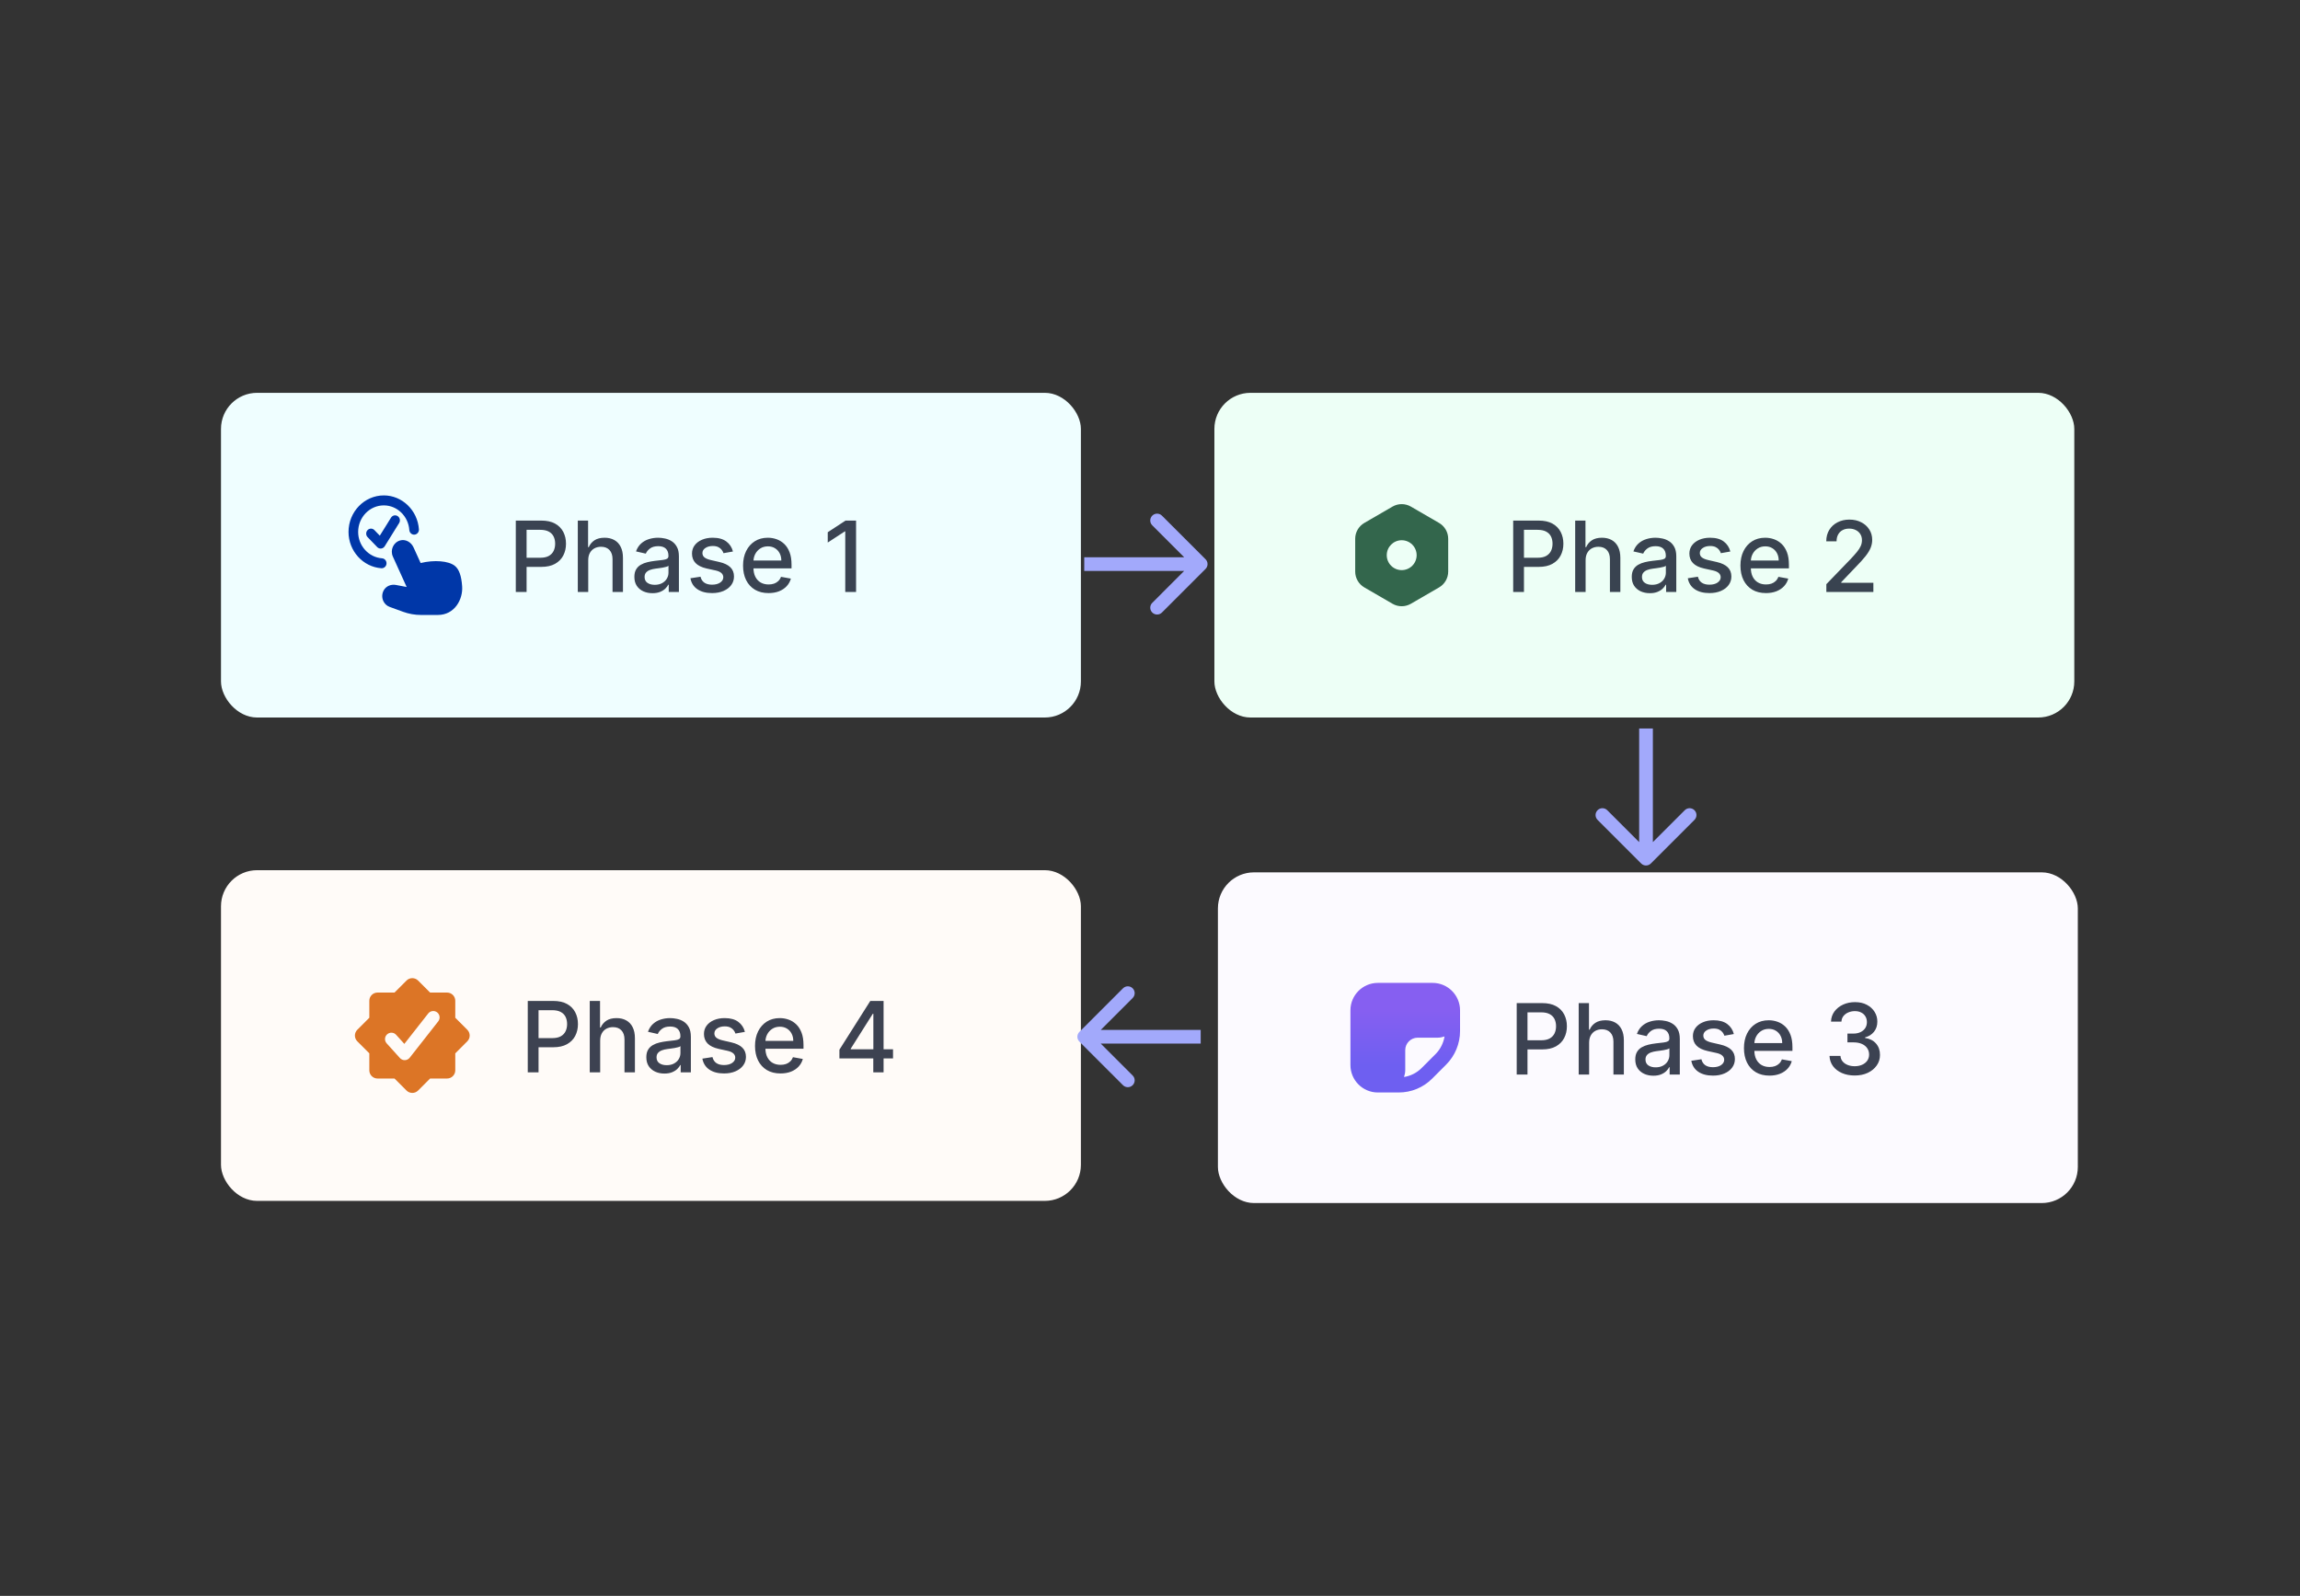 <svg width="281" height="195" viewBox="0 0 281 195" fill="none" xmlns="http://www.w3.org/2000/svg">
<rect x="0" y="0" width="281" height="195" fill="#333333" stroke="none"/>
<rect x="27" y="48" width="105.058" height="39.672" rx="4.408" fill="#EFFEFF"/>
<g clip-path="url(#clip0_3914_8278)">
<path d="M46.503 67.028C46.348 67.028 46.198 66.964 46.087 66.849L44.91 65.632C44.681 65.394 44.681 65.008 44.91 64.771C45.14 64.533 45.513 64.533 45.743 64.771L46.403 65.454L47.774 63.249C47.95 62.967 48.314 62.885 48.587 63.066C48.861 63.248 48.939 63.625 48.764 63.908L46.999 66.749C46.902 66.903 46.744 67.005 46.567 67.024C46.546 67.027 46.523 67.028 46.503 67.028Z" fill="#0037A8"/>
<path d="M46.635 69.434C46.621 69.434 46.607 69.434 46.593 69.433C44.343 69.269 42.58 67.32 42.58 64.998C42.58 62.536 44.516 60.534 46.895 60.534C49.135 60.534 51.018 62.354 51.181 64.676C51.205 65.011 50.962 65.303 50.638 65.327C50.321 65.355 50.031 65.1 50.008 64.764C49.889 63.074 48.522 61.752 46.895 61.752C45.164 61.752 43.757 63.207 43.757 64.998C43.757 66.684 45.039 68.1 46.676 68.219C47 68.242 47.245 68.534 47.221 68.869C47.2 69.189 46.941 69.434 46.635 69.434Z" fill="#0037A8"/>
<path d="M55.568 69.139C54.792 68.525 53.04 68.391 51.392 68.796L50.52 66.878C50.229 66.238 49.538 65.847 48.88 66.038C48.042 66.281 47.646 67.229 47.999 68.01L49.684 71.724L48.373 71.475C47.802 71.366 47.187 71.596 46.892 72.114C46.658 72.527 46.637 73.009 46.827 73.429C46.98 73.768 47.253 74.025 47.596 74.153L49.251 74.756C49.953 75.011 50.692 75.142 51.436 75.142H53.489C55.556 75.142 56.566 73.228 56.463 71.669C56.376 70.339 56.075 69.542 55.566 69.14L55.568 69.139Z" fill="#0037A8"/>
</g>
<g style="mix-blend-mode:luminosity" opacity="0.8">
<path d="M63.018 72.336V63.609H66.129C66.808 63.609 67.37 63.732 67.816 63.979C68.262 64.227 68.596 64.565 68.818 64.994C69.039 65.42 69.15 65.9 69.15 66.434C69.15 66.971 69.038 67.454 68.814 67.883C68.592 68.309 68.257 68.647 67.808 68.897C67.362 69.144 66.801 69.268 66.125 69.268H63.985V68.151H66.005C66.434 68.151 66.782 68.077 67.049 67.93C67.316 67.779 67.512 67.575 67.637 67.316C67.762 67.058 67.825 66.763 67.825 66.434C67.825 66.104 67.762 65.812 67.637 65.556C67.512 65.3 67.315 65.1 67.045 64.955C66.778 64.81 66.426 64.738 65.988 64.738H64.335V72.336H63.018ZM71.866 68.45V72.336H70.592V63.609H71.849V66.856H71.93C72.083 66.504 72.317 66.224 72.633 66.016C72.948 65.809 73.36 65.705 73.869 65.705C74.317 65.705 74.71 65.798 75.045 65.982C75.383 66.167 75.644 66.442 75.829 66.809C76.016 67.173 76.11 67.627 76.11 68.173V72.336H74.836V68.326C74.836 67.846 74.712 67.474 74.465 67.21C74.218 66.942 73.874 66.809 73.434 66.809C73.133 66.809 72.863 66.873 72.624 67.001C72.388 67.129 72.202 67.316 72.066 67.563C71.933 67.808 71.866 68.103 71.866 68.45ZM79.715 72.481C79.3 72.481 78.925 72.404 78.59 72.251C78.255 72.094 77.989 71.869 77.793 71.573C77.6 71.278 77.504 70.915 77.504 70.487C77.504 70.117 77.575 69.813 77.717 69.575C77.859 69.336 78.05 69.147 78.292 69.008C78.533 68.869 78.803 68.763 79.102 68.692C79.4 68.621 79.704 68.567 80.013 68.531C80.406 68.485 80.724 68.448 80.968 68.42C81.212 68.388 81.39 68.339 81.501 68.271C81.612 68.202 81.667 68.092 81.667 67.938V67.908C81.667 67.536 81.562 67.248 81.352 67.043C81.144 66.839 80.835 66.737 80.422 66.737C79.994 66.737 79.656 66.832 79.408 67.022C79.164 67.21 78.995 67.418 78.901 67.648L77.704 67.376C77.846 66.978 78.053 66.657 78.326 66.413C78.602 66.165 78.918 65.987 79.276 65.876C79.634 65.762 80.011 65.705 80.406 65.705C80.667 65.705 80.944 65.737 81.237 65.799C81.532 65.859 81.808 65.969 82.063 66.131C82.322 66.293 82.533 66.525 82.698 66.826C82.863 67.124 82.945 67.512 82.945 67.989V72.336H81.701V71.441H81.65C81.567 71.606 81.444 71.768 81.279 71.927C81.114 72.086 80.903 72.218 80.644 72.323C80.386 72.428 80.076 72.481 79.715 72.481ZM79.992 71.458C80.344 71.458 80.646 71.388 80.896 71.249C81.148 71.11 81.34 70.928 81.471 70.704C81.604 70.477 81.671 70.234 81.671 69.975V69.131C81.626 69.177 81.538 69.219 81.407 69.259C81.279 69.296 81.133 69.329 80.968 69.357C80.803 69.383 80.643 69.407 80.487 69.43C80.33 69.45 80.2 69.467 80.094 69.481C79.847 69.512 79.621 69.565 79.417 69.638C79.215 69.712 79.053 69.819 78.931 69.958C78.812 70.094 78.752 70.276 78.752 70.504C78.752 70.819 78.869 71.058 79.102 71.219C79.335 71.379 79.631 71.458 79.992 71.458ZM89.547 67.388L88.392 67.593C88.344 67.445 88.267 67.305 88.162 67.171C88.06 67.038 87.921 66.928 87.745 66.843C87.569 66.758 87.348 66.715 87.084 66.715C86.723 66.715 86.422 66.796 86.181 66.958C85.939 67.117 85.819 67.323 85.819 67.576C85.819 67.795 85.9 67.971 86.061 68.104C86.223 68.238 86.485 68.347 86.846 68.433L87.885 68.671C88.487 68.81 88.936 69.025 89.232 69.315C89.527 69.604 89.675 69.981 89.675 70.444C89.675 70.836 89.561 71.185 89.334 71.492C89.11 71.796 88.796 72.035 88.392 72.208C87.992 72.381 87.527 72.468 86.999 72.468C86.266 72.468 85.668 72.312 85.205 71.999C84.742 71.684 84.458 71.237 84.353 70.657L85.584 70.469C85.661 70.79 85.819 71.033 86.057 71.198C86.296 71.36 86.607 71.441 86.99 71.441C87.408 71.441 87.742 71.354 87.992 71.181C88.242 71.005 88.367 70.79 88.367 70.538C88.367 70.333 88.29 70.161 88.137 70.022C87.986 69.883 87.755 69.778 87.442 69.707L86.334 69.464C85.723 69.325 85.272 69.103 84.979 68.799C84.689 68.495 84.544 68.11 84.544 67.644C84.544 67.258 84.652 66.92 84.868 66.63C85.084 66.34 85.382 66.114 85.763 65.952C86.144 65.788 86.58 65.705 87.071 65.705C87.779 65.705 88.335 65.859 88.742 66.165C89.148 66.469 89.416 66.877 89.547 67.388ZM93.897 72.468C93.252 72.468 92.697 72.33 92.231 72.055C91.768 71.776 91.41 71.386 91.157 70.883C90.907 70.377 90.782 69.785 90.782 69.106C90.782 68.435 90.907 67.844 91.157 67.333C91.41 66.822 91.762 66.423 92.214 66.136C92.668 65.849 93.2 65.705 93.808 65.705C94.177 65.705 94.535 65.766 94.881 65.888C95.228 66.011 95.539 66.202 95.815 66.464C96.09 66.725 96.308 67.065 96.467 67.482C96.626 67.897 96.705 68.401 96.705 68.995V69.447H91.502V68.492H95.457C95.457 68.157 95.388 67.86 95.252 67.602C95.116 67.34 94.924 67.134 94.677 66.984C94.433 66.833 94.146 66.758 93.816 66.758C93.458 66.758 93.146 66.846 92.879 67.022C92.614 67.195 92.41 67.423 92.265 67.704C92.123 67.982 92.052 68.285 92.052 68.612V69.357C92.052 69.795 92.129 70.167 92.282 70.474C92.438 70.781 92.656 71.015 92.934 71.177C93.212 71.336 93.538 71.415 93.91 71.415C94.151 71.415 94.371 71.381 94.57 71.313C94.769 71.242 94.941 71.137 95.086 70.998C95.231 70.859 95.342 70.687 95.418 70.482L96.624 70.7C96.528 71.055 96.354 71.366 96.104 71.633C95.857 71.897 95.546 72.103 95.171 72.251C94.799 72.396 94.374 72.468 93.897 72.468ZM104.589 63.609V72.336H103.268V64.93H103.217L101.129 66.293V65.032L103.306 63.609H104.589Z" fill="#0C1427"/>
</g>
<rect x="148.367" y="48" width="105.058" height="39.672" rx="4.408" fill="#EDFFF6"/>
<path d="M175.82 63.899L172.371 61.899C171.679 61.499 170.822 61.499 170.131 61.899L166.682 63.899C165.996 64.297 165.57 65.037 165.57 65.829V69.843C165.57 70.636 165.996 71.375 166.682 71.774L170.131 73.774C170.477 73.975 170.864 74.075 171.251 74.075C171.638 74.075 172.025 73.974 172.371 73.774L175.82 71.774C176.506 71.376 176.932 70.636 176.932 69.844V65.83C176.932 65.037 176.506 64.298 175.82 63.899ZM171.251 69.663C170.242 69.663 169.425 68.846 169.425 67.837C169.425 66.828 170.242 66.011 171.251 66.011C172.26 66.011 173.077 66.828 173.077 67.837C173.077 68.846 172.26 69.663 171.251 69.663Z" fill="#33664C"/>
<g style="mix-blend-mode:luminosity" opacity="0.8">
<path d="M184.872 72.336V63.609H187.983C188.662 63.609 189.224 63.732 189.67 63.979C190.117 64.227 190.45 64.565 190.672 64.994C190.894 65.42 191.004 65.9 191.004 66.434C191.004 66.971 190.892 67.454 190.668 67.883C190.446 68.309 190.111 68.647 189.662 68.897C189.216 69.144 188.655 69.268 187.979 69.268H185.84V68.151H187.859C188.288 68.151 188.636 68.077 188.903 67.93C189.17 67.779 189.367 67.575 189.492 67.316C189.617 67.058 189.679 66.763 189.679 66.434C189.679 66.104 189.617 65.812 189.492 65.556C189.367 65.3 189.169 65.1 188.899 64.955C188.632 64.81 188.28 64.738 187.842 64.738H186.189V72.336H184.872ZM193.72 68.45V72.336H192.446V63.609H193.703V66.856H193.784C193.937 66.504 194.172 66.224 194.487 66.016C194.802 65.809 195.214 65.705 195.723 65.705C196.172 65.705 196.564 65.798 196.899 65.982C197.237 66.167 197.498 66.442 197.683 66.809C197.87 67.173 197.964 67.627 197.964 68.173V72.336H196.69V68.326C196.69 67.846 196.566 67.474 196.319 67.21C196.072 66.942 195.728 66.809 195.288 66.809C194.987 66.809 194.717 66.873 194.478 67.001C194.243 67.129 194.057 67.316 193.92 67.563C193.787 67.808 193.72 68.103 193.72 68.45ZM201.569 72.481C201.155 72.481 200.78 72.404 200.444 72.251C200.109 72.094 199.843 71.869 199.647 71.573C199.454 71.278 199.358 70.915 199.358 70.487C199.358 70.117 199.429 69.813 199.571 69.575C199.713 69.336 199.905 69.147 200.146 69.008C200.387 68.869 200.657 68.763 200.956 68.692C201.254 68.621 201.558 68.567 201.868 68.531C202.26 68.485 202.578 68.448 202.822 68.42C203.066 68.388 203.244 68.339 203.355 68.271C203.466 68.202 203.521 68.092 203.521 67.938V67.908C203.521 67.536 203.416 67.248 203.206 67.043C202.998 66.839 202.689 66.737 202.277 66.737C201.848 66.737 201.51 66.832 201.262 67.022C201.018 67.21 200.849 67.418 200.755 67.648L199.558 67.376C199.7 66.978 199.907 66.657 200.18 66.413C200.456 66.165 200.772 65.987 201.13 65.876C201.488 65.762 201.865 65.705 202.26 65.705C202.521 65.705 202.798 65.737 203.091 65.799C203.386 65.859 203.662 65.969 203.917 66.131C204.176 66.293 204.387 66.525 204.552 66.826C204.717 67.124 204.799 67.512 204.799 67.989V72.336H203.555V71.441H203.504C203.422 71.606 203.298 71.768 203.133 71.927C202.968 72.086 202.757 72.218 202.498 72.323C202.24 72.428 201.93 72.481 201.569 72.481ZM201.846 71.458C202.199 71.458 202.5 71.388 202.75 71.249C203.003 71.11 203.194 70.928 203.325 70.704C203.458 70.477 203.525 70.234 203.525 69.975V69.131C203.48 69.177 203.392 69.219 203.261 69.259C203.133 69.296 202.987 69.329 202.822 69.357C202.657 69.383 202.497 69.407 202.341 69.43C202.184 69.45 202.054 69.467 201.949 69.481C201.701 69.512 201.476 69.565 201.271 69.638C201.069 69.712 200.907 69.819 200.785 69.958C200.666 70.094 200.606 70.276 200.606 70.504C200.606 70.819 200.723 71.058 200.956 71.219C201.189 71.379 201.485 71.458 201.846 71.458ZM211.401 67.388L210.246 67.593C210.198 67.445 210.121 67.305 210.016 67.171C209.914 67.038 209.775 66.928 209.599 66.843C209.423 66.758 209.202 66.715 208.938 66.715C208.577 66.715 208.276 66.796 208.035 66.958C207.793 67.117 207.673 67.323 207.673 67.576C207.673 67.795 207.754 67.971 207.916 68.104C208.077 68.238 208.339 68.347 208.7 68.433L209.739 68.671C210.342 68.81 210.791 69.025 211.086 69.315C211.381 69.604 211.529 69.981 211.529 70.444C211.529 70.836 211.416 71.185 211.188 71.492C210.964 71.796 210.65 72.035 210.246 72.208C209.846 72.381 209.381 72.468 208.853 72.468C208.12 72.468 207.522 72.312 207.059 71.999C206.596 71.684 206.312 71.237 206.207 70.657L207.438 70.469C207.515 70.79 207.673 71.033 207.911 71.198C208.15 71.36 208.461 71.441 208.844 71.441C209.262 71.441 209.596 71.354 209.846 71.181C210.096 71.005 210.221 70.79 210.221 70.538C210.221 70.333 210.144 70.161 209.991 70.022C209.84 69.883 209.609 69.778 209.296 69.707L208.188 69.464C207.577 69.325 207.126 69.103 206.833 68.799C206.543 68.495 206.398 68.11 206.398 67.644C206.398 67.258 206.506 66.92 206.722 66.63C206.938 66.34 207.237 66.114 207.617 65.952C207.998 65.788 208.434 65.705 208.925 65.705C209.633 65.705 210.19 65.859 210.596 66.165C211.002 66.469 211.271 66.877 211.401 67.388ZM215.751 72.468C215.106 72.468 214.551 72.33 214.085 72.055C213.622 71.776 213.264 71.386 213.011 70.883C212.761 70.377 212.636 69.785 212.636 69.106C212.636 68.435 212.761 67.844 213.011 67.333C213.264 66.822 213.616 66.423 214.068 66.136C214.522 65.849 215.054 65.705 215.662 65.705C216.031 65.705 216.389 65.766 216.735 65.888C217.082 66.011 217.393 66.202 217.669 66.464C217.944 66.725 218.162 67.065 218.321 67.482C218.48 67.897 218.559 68.401 218.559 68.995V69.447H213.356V68.492H217.311C217.311 68.157 217.243 67.86 217.106 67.602C216.97 67.34 216.778 67.134 216.531 66.984C216.287 66.833 216 66.758 215.67 66.758C215.312 66.758 215 66.846 214.733 67.022C214.468 67.195 214.264 67.423 214.119 67.704C213.977 67.982 213.906 68.285 213.906 68.612V69.357C213.906 69.795 213.983 70.167 214.136 70.474C214.292 70.781 214.51 71.015 214.788 71.177C215.066 71.336 215.392 71.415 215.764 71.415C216.005 71.415 216.226 71.381 216.424 71.313C216.623 71.242 216.795 71.137 216.94 70.998C217.085 70.859 217.196 70.687 217.272 70.482L218.478 70.7C218.382 71.055 218.208 71.366 217.958 71.633C217.711 71.897 217.4 72.103 217.025 72.251C216.653 72.396 216.228 72.468 215.751 72.468ZM223.132 72.336V71.381L226.085 68.322C226.4 67.989 226.66 67.698 226.865 67.448C227.072 67.195 227.227 66.955 227.329 66.728C227.432 66.501 227.483 66.259 227.483 66.004C227.483 65.714 227.414 65.464 227.278 65.254C227.142 65.04 226.956 64.877 226.72 64.763C226.484 64.647 226.218 64.589 225.923 64.589C225.61 64.589 225.338 64.653 225.105 64.781C224.872 64.908 224.693 65.089 224.568 65.322C224.443 65.555 224.38 65.827 224.38 66.14H223.123C223.123 65.609 223.245 65.144 223.49 64.746C223.734 64.349 224.069 64.04 224.495 63.822C224.922 63.6 225.406 63.489 225.949 63.489C226.497 63.489 226.98 63.599 227.397 63.818C227.818 64.033 228.146 64.329 228.382 64.704C228.618 65.076 228.735 65.496 228.735 65.965C228.735 66.289 228.674 66.606 228.552 66.915C228.433 67.225 228.224 67.57 227.926 67.951C227.628 68.329 227.213 68.788 226.682 69.327L224.947 71.143V71.207H228.876V72.336H223.132Z" fill="#0C1427"/>
</g>
<rect x="148.797" y="106.592" width="105.058" height="40.407" rx="4.408" fill="#FCFAFF"/>
<g clip-path="url(#clip1_3914_8278)">
<path d="M175.031 120.099H168.336C166.489 120.099 164.988 121.6 164.988 123.446V130.142C164.988 131.988 166.489 133.489 168.336 133.489H170.884C172.43 133.489 173.881 132.888 174.973 131.796L176.684 130.083C177.762 129.007 178.379 127.517 178.379 125.995V123.448C178.379 121.601 176.878 120.099 175.031 120.099ZM173.682 130.504C173.091 131.095 172.344 131.466 171.535 131.599C171.624 131.33 171.683 131.047 171.683 130.749V128.314C171.683 127.476 172.366 126.793 173.205 126.793H175.64C175.938 126.793 176.219 126.733 176.487 126.644C176.351 127.449 175.975 128.209 175.394 128.79L173.682 130.503V130.504Z" fill="url(#paint0_linear_3914_8278)"/>
</g>
<g style="mix-blend-mode:luminosity" opacity="0.8">
<path d="M185.302 131.295V122.568H188.413C189.092 122.568 189.654 122.692 190.1 122.939C190.546 123.186 190.88 123.524 191.102 123.953C191.323 124.379 191.434 124.859 191.434 125.393C191.434 125.93 191.322 126.413 191.097 126.842C190.876 127.268 190.541 127.606 190.092 127.856C189.646 128.104 189.085 128.227 188.408 128.227H186.269V127.111H188.289C188.718 127.111 189.066 127.037 189.333 126.889C189.6 126.739 189.796 126.534 189.921 126.276C190.046 126.017 190.109 125.723 190.109 125.393C190.109 125.064 190.046 124.771 189.921 124.516C189.796 124.26 189.599 124.06 189.329 123.915C189.062 123.77 188.71 123.697 188.272 123.697H186.619V131.295H185.302ZM194.15 127.409V131.295H192.875V122.568H194.132V125.815H194.213C194.367 125.463 194.601 125.183 194.917 124.976C195.232 124.768 195.644 124.665 196.152 124.665C196.601 124.665 196.993 124.757 197.329 124.942C197.667 125.126 197.928 125.402 198.113 125.768C198.3 126.132 198.394 126.587 198.394 127.132V131.295H197.12V127.285C197.12 126.805 196.996 126.433 196.749 126.169C196.502 125.902 196.158 125.768 195.718 125.768C195.417 125.768 195.147 125.832 194.908 125.96C194.672 126.088 194.486 126.276 194.35 126.523C194.216 126.767 194.15 127.062 194.15 127.409ZM201.999 131.44C201.584 131.44 201.209 131.364 200.874 131.21C200.539 131.054 200.273 130.828 200.077 130.533C199.884 130.237 199.787 129.875 199.787 129.446C199.787 129.077 199.858 128.773 200 128.534C200.142 128.295 200.334 128.106 200.576 127.967C200.817 127.828 201.087 127.723 201.385 127.652C201.684 127.581 201.988 127.527 202.297 127.49C202.689 127.445 203.007 127.408 203.252 127.379C203.496 127.348 203.674 127.298 203.784 127.23C203.895 127.162 203.951 127.051 203.951 126.898V126.868C203.951 126.496 203.846 126.207 203.635 126.003C203.428 125.798 203.118 125.696 202.706 125.696C202.277 125.696 201.939 125.791 201.692 125.981C201.448 126.169 201.279 126.378 201.185 126.608L199.988 126.335C200.13 125.937 200.337 125.616 200.61 125.372C200.885 125.125 201.202 124.946 201.56 124.835C201.918 124.722 202.294 124.665 202.689 124.665C202.951 124.665 203.228 124.696 203.52 124.758C203.816 124.818 204.091 124.929 204.347 125.091C204.606 125.253 204.817 125.484 204.982 125.785C205.147 126.084 205.229 126.472 205.229 126.949V131.295H203.985V130.401H203.934C203.851 130.565 203.728 130.727 203.563 130.886C203.398 131.045 203.186 131.178 202.928 131.283C202.669 131.388 202.36 131.44 201.999 131.44ZM202.276 130.418C202.628 130.418 202.929 130.348 203.179 130.209C203.432 130.07 203.624 129.888 203.755 129.663C203.888 129.436 203.955 129.193 203.955 128.935V128.091C203.909 128.136 203.821 128.179 203.691 128.219C203.563 128.256 203.417 128.288 203.252 128.317C203.087 128.342 202.927 128.366 202.77 128.389C202.614 128.409 202.483 128.426 202.378 128.44C202.131 128.472 201.905 128.524 201.701 128.598C201.499 128.672 201.337 128.778 201.215 128.918C201.096 129.054 201.036 129.236 201.036 129.463C201.036 129.778 201.152 130.017 201.385 130.179C201.618 130.338 201.915 130.418 202.276 130.418ZM211.831 126.348L210.676 126.553C210.628 126.405 210.551 126.264 210.446 126.131C210.344 125.997 210.205 125.888 210.028 125.803C209.852 125.717 209.632 125.675 209.368 125.675C209.007 125.675 208.706 125.756 208.465 125.918C208.223 126.077 208.102 126.283 208.102 126.535C208.102 126.754 208.183 126.93 208.345 127.064C208.507 127.197 208.769 127.307 209.129 127.392L210.169 127.631C210.771 127.77 211.22 127.984 211.516 128.274C211.811 128.564 211.959 128.94 211.959 129.403C211.959 129.795 211.845 130.145 211.618 130.452C211.394 130.756 211.08 130.994 210.676 131.168C210.276 131.341 209.811 131.428 209.283 131.428C208.55 131.428 207.952 131.271 207.489 130.959C207.026 130.643 206.742 130.196 206.636 129.616L207.868 129.429C207.945 129.75 208.102 129.993 208.341 130.158C208.58 130.32 208.891 130.401 209.274 130.401C209.692 130.401 210.026 130.314 210.276 130.141C210.526 129.964 210.651 129.75 210.651 129.497C210.651 129.293 210.574 129.121 210.42 128.981C210.27 128.842 210.038 128.737 209.726 128.666L208.618 128.423C208.007 128.284 207.555 128.062 207.263 127.758C206.973 127.455 206.828 127.07 206.828 126.604C206.828 126.217 206.936 125.879 207.152 125.589C207.368 125.3 207.666 125.074 208.047 124.912C208.428 124.747 208.864 124.665 209.355 124.665C210.063 124.665 210.619 124.818 211.026 125.125C211.432 125.429 211.7 125.837 211.831 126.348ZM216.181 131.428C215.536 131.428 214.981 131.29 214.515 131.014C214.052 130.736 213.694 130.345 213.441 129.842C213.191 129.337 213.066 128.744 213.066 128.065C213.066 127.395 213.191 126.804 213.441 126.293C213.694 125.781 214.046 125.382 214.498 125.095C214.952 124.808 215.483 124.665 216.091 124.665C216.461 124.665 216.819 124.726 217.165 124.848C217.512 124.97 217.823 125.162 218.098 125.423C218.374 125.685 218.591 126.024 218.75 126.442C218.909 126.856 218.989 127.361 218.989 127.955V128.406H213.786V127.452H217.74C217.74 127.116 217.672 126.82 217.536 126.561C217.4 126.3 217.208 126.094 216.961 125.943C216.716 125.793 216.429 125.717 216.1 125.717C215.742 125.717 215.429 125.805 215.162 125.981C214.898 126.155 214.694 126.382 214.549 126.663C214.407 126.942 214.336 127.244 214.336 127.571V128.317C214.336 128.754 214.412 129.126 214.566 129.433C214.722 129.74 214.939 129.974 215.218 130.136C215.496 130.295 215.821 130.375 216.194 130.375C216.435 130.375 216.655 130.341 216.854 130.273C217.053 130.202 217.225 130.097 217.37 129.957C217.515 129.818 217.625 129.646 217.702 129.442L218.908 129.659C218.811 130.014 218.638 130.325 218.388 130.592C218.141 130.856 217.83 131.062 217.455 131.21C217.083 131.355 216.658 131.428 216.181 131.428ZM226.6 131.415C226.015 131.415 225.492 131.314 225.032 131.112C224.574 130.91 224.212 130.631 223.945 130.273C223.681 129.912 223.539 129.494 223.519 129.02H224.857C224.874 129.278 224.961 129.503 225.117 129.693C225.276 129.881 225.483 130.026 225.739 130.128C225.995 130.23 226.279 130.281 226.591 130.281C226.935 130.281 227.239 130.222 227.503 130.102C227.77 129.983 227.979 129.817 228.13 129.604C228.28 129.388 228.356 129.139 228.356 128.858C228.356 128.565 228.28 128.308 228.13 128.087C227.982 127.862 227.765 127.686 227.478 127.558C227.194 127.43 226.85 127.366 226.446 127.366H225.709V126.293H226.446C226.77 126.293 227.054 126.234 227.299 126.118C227.546 126.001 227.739 125.839 227.878 125.632C228.017 125.422 228.087 125.176 228.087 124.895C228.087 124.625 228.026 124.391 227.904 124.192C227.784 123.99 227.614 123.832 227.392 123.719C227.174 123.605 226.915 123.548 226.617 123.548C226.333 123.548 226.067 123.601 225.82 123.706C225.576 123.808 225.377 123.956 225.223 124.149C225.07 124.339 224.988 124.568 224.976 124.835H223.702C223.716 124.364 223.856 123.949 224.12 123.591C224.387 123.233 224.739 122.953 225.177 122.751C225.614 122.55 226.1 122.449 226.634 122.449C227.194 122.449 227.677 122.558 228.083 122.777C228.492 122.993 228.807 123.281 229.029 123.642C229.253 124.003 229.364 124.398 229.361 124.827C229.364 125.315 229.228 125.73 228.952 126.071C228.679 126.412 228.316 126.641 227.861 126.757V126.825C228.441 126.913 228.89 127.143 229.208 127.516C229.529 127.888 229.688 128.349 229.685 128.901C229.688 129.381 229.554 129.811 229.284 130.192C229.017 130.572 228.652 130.872 228.189 131.091C227.726 131.307 227.196 131.415 226.6 131.415Z" fill="#0C1427"/>
</g>
<rect x="27" y="106.328" width="105.058" height="40.407" rx="4.408" fill="#FFFBF8"/>
<path fill-rule="evenodd" clip-rule="evenodd" d="M55.623 124.356L57.091 125.825C57.482 126.215 57.482 126.849 57.091 127.239L55.623 128.707V130.783C55.623 131.335 55.175 131.783 54.623 131.783H52.548L51.08 133.251C50.69 133.641 50.057 133.641 49.666 133.251L48.198 131.783H46.122C45.57 131.783 45.122 131.335 45.122 130.783V128.707L43.654 127.239C43.263 126.849 43.263 126.215 43.654 125.825L45.122 124.356V122.281C45.122 121.729 45.57 121.281 46.122 121.281H48.198L49.666 119.813C50.056 119.423 50.689 119.423 51.08 119.813L52.548 121.281H54.623C55.175 121.281 55.623 121.729 55.623 122.281V124.356ZM53.543 124.797C53.809 124.459 53.749 123.969 53.411 123.703C53.072 123.438 52.583 123.497 52.317 123.835L49.4 127.553L48.396 126.441C48.108 126.122 47.615 126.096 47.296 126.385C46.976 126.673 46.951 127.166 47.24 127.485L48.864 129.284C49.018 129.454 49.239 129.548 49.469 129.54C49.699 129.532 49.913 129.423 50.055 129.243L53.543 124.797Z" fill="#DC7526"/>
<g style="mix-blend-mode:luminosity" opacity="0.8">
<path d="M64.479 131.032V122.304H67.59C68.269 122.304 68.831 122.428 69.277 122.675C69.723 122.922 70.057 123.26 70.279 123.689C70.5 124.116 70.611 124.596 70.611 125.13C70.611 125.667 70.499 126.15 70.274 126.579C70.053 127.005 69.718 127.343 69.269 127.593C68.823 127.84 68.261 127.964 67.585 127.964H65.446V126.847H67.466C67.895 126.847 68.243 126.773 68.51 126.625C68.777 126.475 68.973 126.27 69.098 126.012C69.223 125.753 69.286 125.459 69.286 125.13C69.286 124.8 69.223 124.508 69.098 124.252C68.973 123.996 68.776 123.796 68.506 123.651C68.239 123.506 67.886 123.434 67.449 123.434H65.796V131.032H64.479ZM73.326 127.145V131.032H72.052V122.304H73.309V125.552H73.39C73.544 125.199 73.778 124.92 74.094 124.712C74.409 124.505 74.821 124.401 75.329 124.401C75.778 124.401 76.17 124.493 76.505 124.678C76.844 124.863 77.105 125.138 77.29 125.505C77.477 125.868 77.571 126.323 77.571 126.868V131.032H76.297V127.022C76.297 126.542 76.173 126.17 75.926 125.905C75.679 125.638 75.335 125.505 74.895 125.505C74.594 125.505 74.324 125.569 74.085 125.697C73.849 125.824 73.663 126.012 73.527 126.259C73.393 126.503 73.326 126.799 73.326 127.145ZM81.176 131.177C80.761 131.177 80.386 131.1 80.051 130.947C79.716 130.79 79.45 130.564 79.254 130.269C79.061 129.973 78.964 129.611 78.964 129.182C78.964 128.813 79.035 128.509 79.177 128.27C79.319 128.032 79.511 127.843 79.753 127.704C79.994 127.564 80.264 127.459 80.562 127.388C80.861 127.317 81.165 127.263 81.474 127.226C81.866 127.181 82.184 127.144 82.429 127.116C82.673 127.084 82.851 127.035 82.962 126.966C83.072 126.898 83.128 126.787 83.128 126.634V126.604C83.128 126.232 83.022 125.944 82.812 125.739C82.605 125.535 82.295 125.432 81.883 125.432C81.454 125.432 81.116 125.527 80.869 125.718C80.625 125.905 80.456 126.114 80.362 126.344L79.165 126.072C79.307 125.674 79.514 125.353 79.787 125.108C80.062 124.861 80.379 124.682 80.737 124.572C81.095 124.458 81.471 124.401 81.866 124.401C82.128 124.401 82.405 124.432 82.697 124.495C82.993 124.554 83.268 124.665 83.524 124.827C83.782 124.989 83.994 125.221 84.159 125.522C84.324 125.82 84.406 126.208 84.406 126.685V131.032H83.162V130.137H83.111C83.028 130.302 82.905 130.464 82.74 130.623C82.575 130.782 82.363 130.914 82.105 131.019C81.846 131.124 81.537 131.177 81.176 131.177ZM81.453 130.154C81.805 130.154 82.106 130.084 82.356 129.945C82.609 129.806 82.801 129.624 82.932 129.4C83.065 129.172 83.132 128.929 83.132 128.671V127.827C83.087 127.873 82.998 127.915 82.868 127.955C82.74 127.992 82.594 128.025 82.429 128.053C82.264 128.079 82.103 128.103 81.947 128.125C81.791 128.145 81.66 128.162 81.555 128.177C81.308 128.208 81.082 128.26 80.878 128.334C80.676 128.408 80.514 128.515 80.392 128.654C80.272 128.79 80.213 128.972 80.213 129.199C80.213 129.515 80.329 129.753 80.562 129.915C80.795 130.074 81.092 130.154 81.453 130.154ZM91.008 126.084L89.853 126.289C89.805 126.141 89.728 126 89.623 125.867C89.521 125.733 89.382 125.624 89.205 125.539C89.029 125.454 88.809 125.411 88.545 125.411C88.184 125.411 87.883 125.492 87.641 125.654C87.4 125.813 87.279 126.019 87.279 126.272C87.279 126.491 87.36 126.667 87.522 126.8C87.684 126.934 87.945 127.043 88.306 127.128L89.346 127.367C89.948 127.506 90.397 127.721 90.693 128.01C90.988 128.3 91.136 128.677 91.136 129.14C91.136 129.532 91.022 129.881 90.795 130.188C90.57 130.492 90.257 130.731 89.853 130.904C89.453 131.077 88.988 131.164 88.46 131.164C87.727 131.164 87.129 131.008 86.666 130.695C86.203 130.38 85.918 129.932 85.813 129.353L87.045 129.165C87.122 129.486 87.279 129.729 87.518 129.894C87.757 130.056 88.068 130.137 88.451 130.137C88.869 130.137 89.203 130.05 89.453 129.877C89.703 129.701 89.828 129.486 89.828 129.233C89.828 129.029 89.751 128.857 89.597 128.718C89.447 128.579 89.215 128.473 88.903 128.402L87.795 128.16C87.184 128.02 86.732 127.799 86.44 127.495C86.15 127.191 86.005 126.806 86.005 126.34C86.005 125.954 86.113 125.616 86.329 125.326C86.545 125.036 86.843 124.81 87.224 124.648C87.605 124.483 88.041 124.401 88.532 124.401C89.24 124.401 89.796 124.554 90.203 124.861C90.609 125.165 90.877 125.573 91.008 126.084ZM95.358 131.164C94.713 131.164 94.157 131.026 93.692 130.75C93.228 130.472 92.871 130.081 92.618 129.579C92.368 129.073 92.243 128.481 92.243 127.802C92.243 127.131 92.368 126.54 92.618 126.029C92.871 125.518 93.223 125.118 93.674 124.831C94.129 124.545 94.66 124.401 95.268 124.401C95.638 124.401 95.996 124.462 96.342 124.584C96.689 124.706 97 124.898 97.275 125.16C97.551 125.421 97.768 125.76 97.927 126.178C98.087 126.593 98.166 127.097 98.166 127.691V128.143H92.963V127.188H96.917C96.917 126.853 96.849 126.556 96.713 126.297C96.576 126.036 96.385 125.83 96.138 125.679C95.893 125.529 95.606 125.454 95.277 125.454C94.919 125.454 94.606 125.542 94.339 125.718C94.075 125.891 93.871 126.118 93.726 126.4C93.584 126.678 93.513 126.981 93.513 127.307V128.053C93.513 128.491 93.589 128.863 93.743 129.17C93.899 129.476 94.116 129.711 94.395 129.873C94.673 130.032 94.998 130.111 95.371 130.111C95.612 130.111 95.832 130.077 96.031 130.009C96.23 129.938 96.402 129.833 96.547 129.694C96.692 129.554 96.802 129.383 96.879 129.178L98.085 129.395C97.988 129.75 97.815 130.062 97.565 130.329C97.318 130.593 97.007 130.799 96.632 130.947C96.26 131.091 95.835 131.164 95.358 131.164ZM102.555 129.327V128.262L106.327 122.304H107.166V123.873H106.633L103.936 128.143V128.211H109.105V129.327H102.555ZM106.693 131.032V129.003L106.702 128.518V122.304H107.95V131.032H106.693Z" fill="#0C1427"/>
</g>
<path d="M147.286 69.518C147.613 69.191 147.613 68.661 147.286 68.334L141.959 63.007C141.632 62.68 141.102 62.68 140.776 63.007C140.449 63.334 140.449 63.864 140.776 64.191L145.51 68.926L140.776 73.661C140.449 73.988 140.449 74.517 140.776 74.844C141.102 75.171 141.632 75.171 141.959 74.844L147.286 69.518ZM132.465 69.763H146.694V68.089H132.465V69.763Z" fill="#A2A9FB"/>
<path d="M200.508 105.509C200.835 105.836 201.365 105.836 201.691 105.509L207.018 100.182C207.345 99.855 207.345 99.325 207.018 98.999C206.691 98.672 206.161 98.672 205.835 98.999L201.1 103.733L196.365 98.999C196.038 98.672 195.508 98.672 195.181 98.999C194.854 99.325 194.854 99.855 195.181 100.182L200.508 105.509ZM200.263 89.014L200.263 104.917L201.937 104.917L201.937 89.014L200.263 89.014Z" fill="#A2A9FB"/>
<path d="M131.872 127.272C131.545 126.945 131.545 126.415 131.872 126.088L137.199 120.761C137.526 120.434 138.056 120.434 138.383 120.761C138.709 121.088 138.709 121.618 138.383 121.945L133.648 126.68L138.383 131.415C138.709 131.741 138.709 132.271 138.383 132.598C138.056 132.925 137.526 132.925 137.199 132.598L131.872 127.272ZM146.693 127.517H132.464V125.843H146.693V127.517Z" fill="#A2A9FB"/>
<defs>
<linearGradient id="paint0_linear_3914_8278" x1="171.683" y1="120.099" x2="171.683" y2="133.489" gradientUnits="userSpaceOnUse">
<stop offset="0.25" stop-color="#865FF1"/>
<stop offset="0.75" stop-color="#6E5FF1"/>
</linearGradient>
<clipPath id="clip0_3914_8278">
<rect width="14.121" height="14.608" fill="white" transform="translate(42.582 60.532)"/>
</clipPath>
<clipPath id="clip1_3914_8278">
<rect width="14.608" height="14.608" fill="white" transform="translate(164.379 119.491)"/>
</clipPath>
</defs>
</svg>
